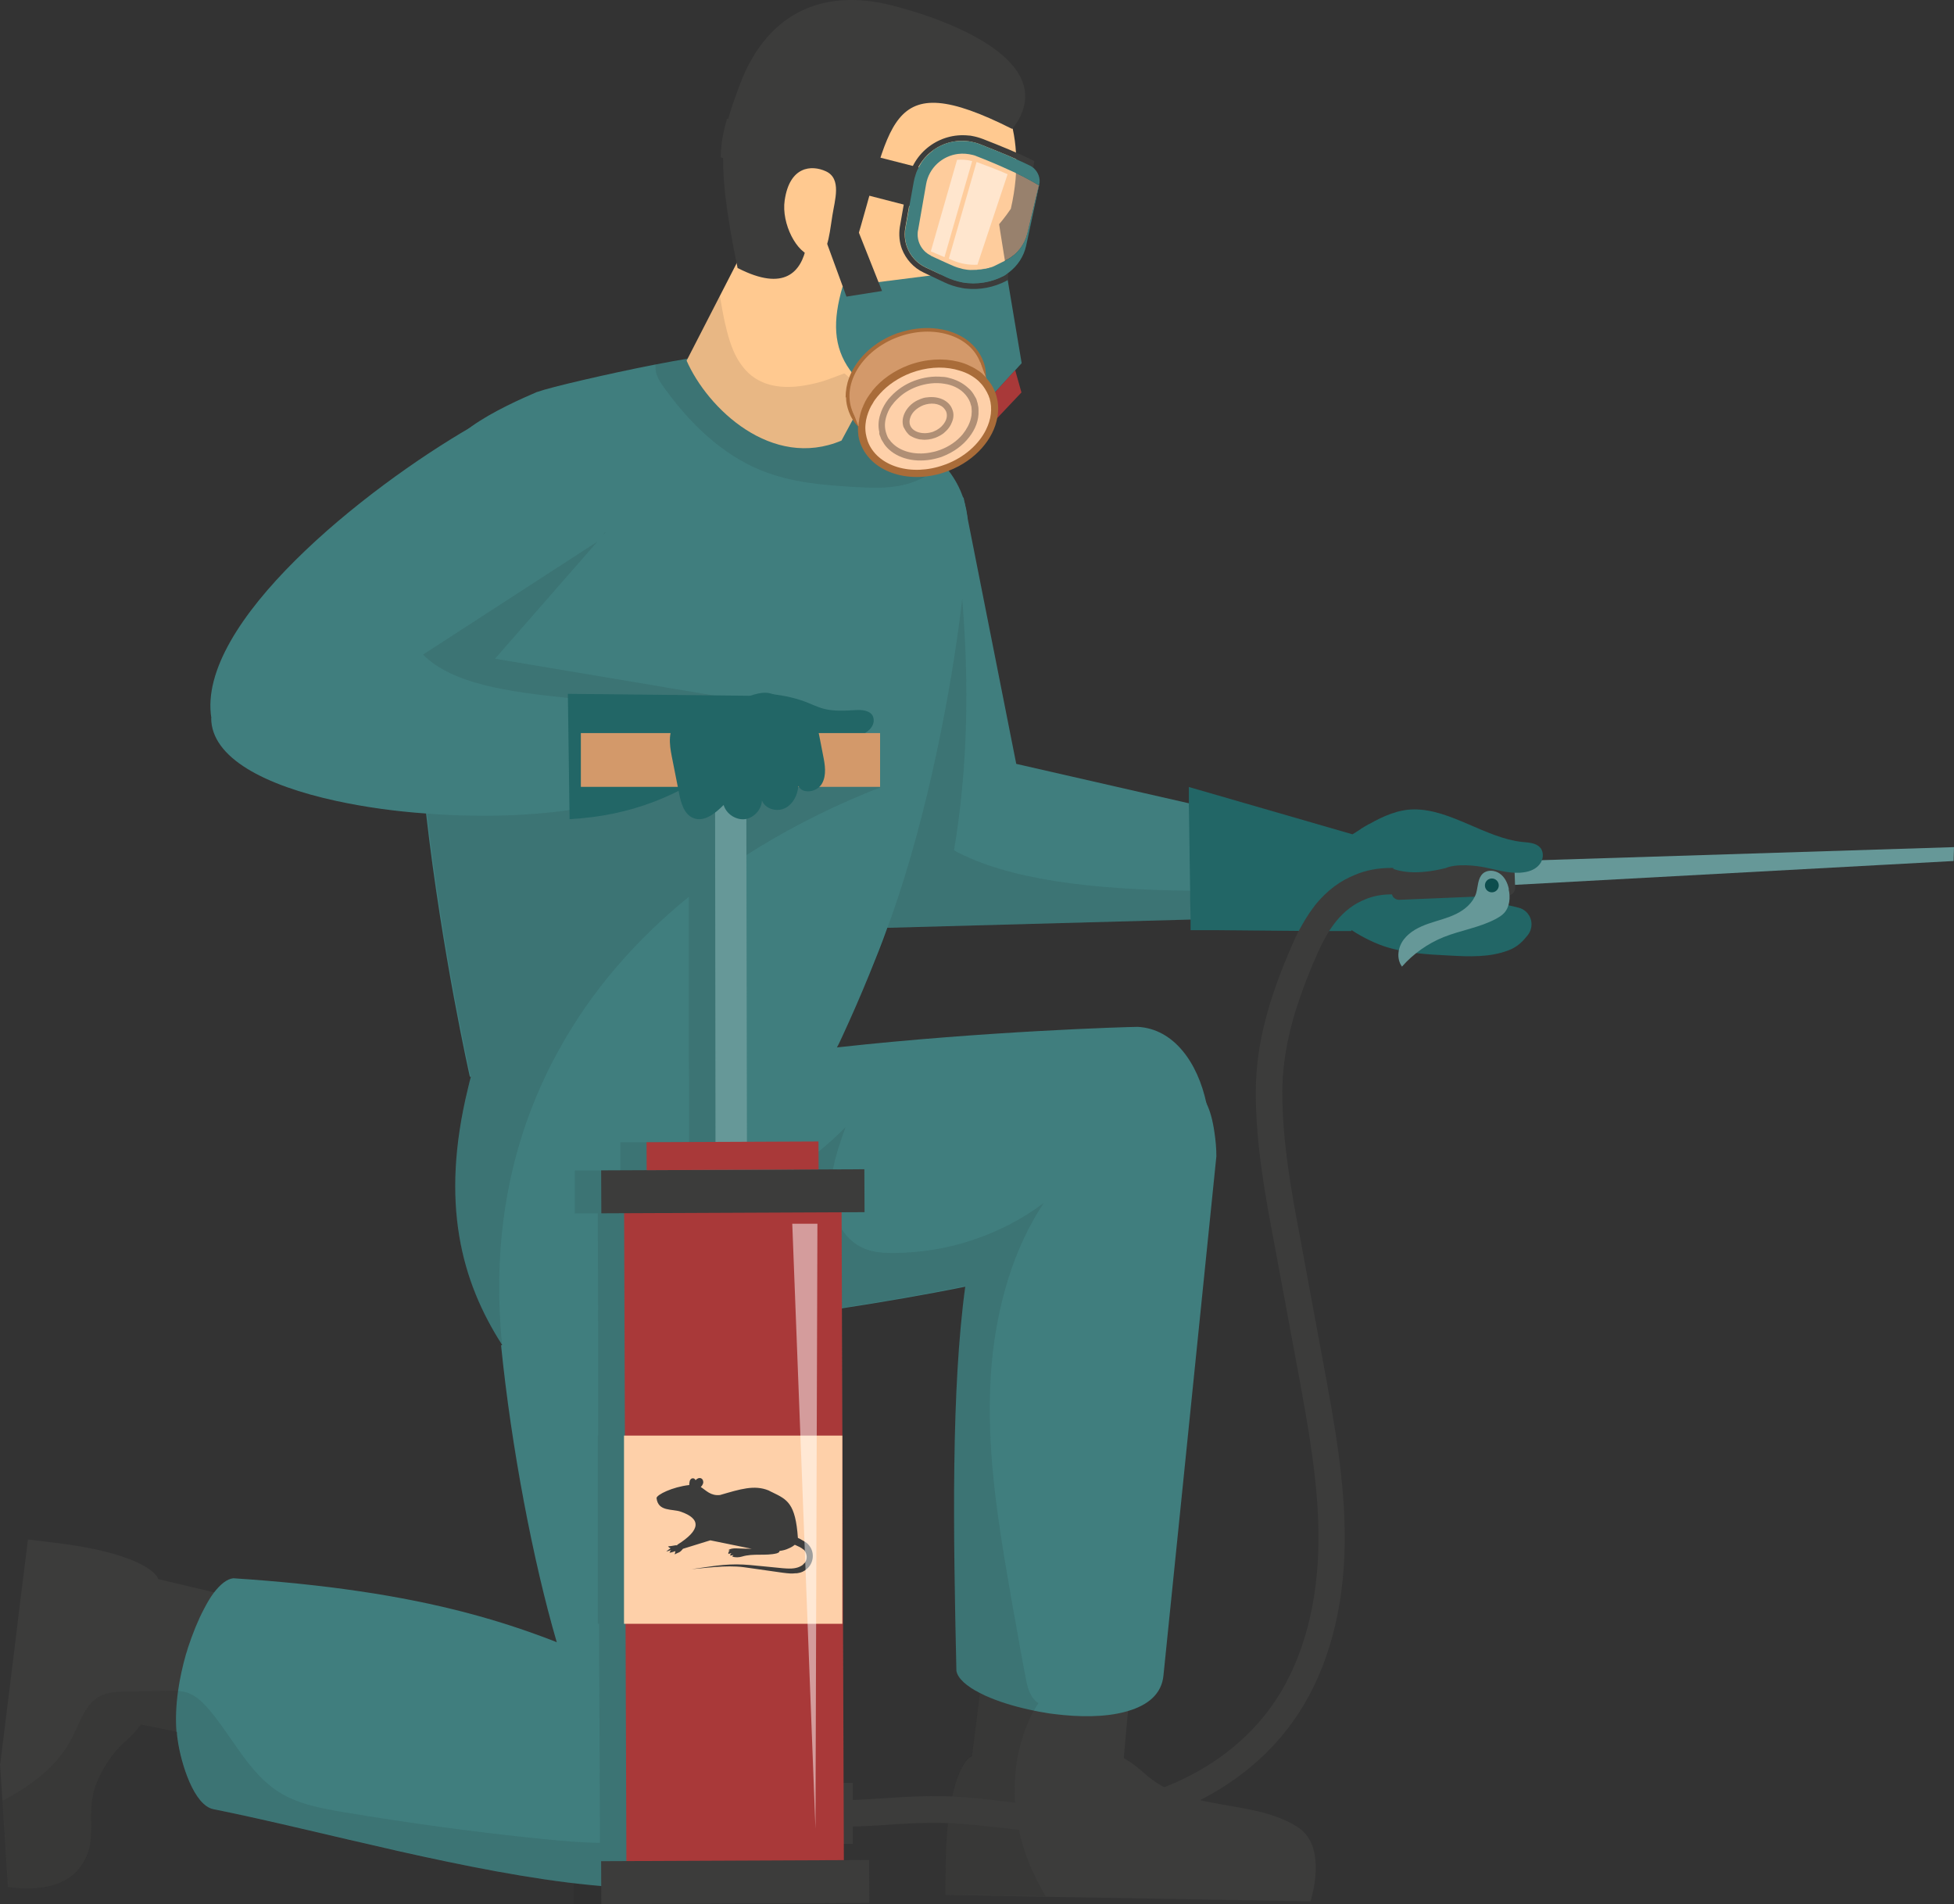 <svg xmlns="http://www.w3.org/2000/svg" id="Capa_2" data-name="Capa 2" viewBox="0 0 90.12 87.82"><rect x="0" y="0" width="90.12" height="87.82" fill="#333333" stroke="none"/><defs><style>      .cls-1 {        fill: #d3996a;      }      .cls-1, .cls-2, .cls-3, .cls-4, .cls-5, .cls-6, .cls-7, .cls-8, .cls-9, .cls-10, .cls-11, .cls-12, .cls-13, .cls-14 {        stroke-width: 0px;      }      .cls-2 {        fill: #407e7e;      }      .cls-3 {        fill: #1d1d1b;        opacity: .1;      }      .cls-4 {        fill: #a93939;      }      .cls-5 {        fill: #a96c39;      }      .cls-6 {        fill: #669898;      }      .cls-7 {        fill: #fff;      }      .cls-7, .cls-8, .cls-10 {        opacity: .5;      }      .cls-8 {        fill: #634e42;      }      .cls-9 {        fill: #3c3c3b;      }      .cls-10, .cls-14 {        fill: #fed0a9;      }      .cls-11 {        fill: #266;      }      .cls-12 {        fill: #ffc990;      }      .cls-13 {        fill: #0d4d4d;      }    </style></defs><g id="Layer_1" data-name="Layer 1"><g><polygon class="cls-2" points="38.57 26.59 39.37 32.76 39.51 33.81 39.54 34.02 39.77 35.83 39.83 36.29 39.87 36.58 40.23 39.32 40.68 42.79 40.96 42.79 54.91 42.41 55.8 42.38 55.87 41.09 56.09 37.33 54.84 37.05 46.87 35.23 44.66 24.07 44.44 22.94 38.57 26.59"></polygon><path class="cls-3" d="M38.57,44.94l1.59-.08c.26-.64.54-1.33.8-2.07l13.95-.38v.49s1.23,0,1.23,0l.52-1.81h-.79c-.33,0-.66,0-.98-.01-4.46-.05-8.37-.49-10.89-1.86.65-3.9.69-7.7.39-11.45-.05-.64-.12-1.28-.18-1.92l-3.98,13.46-1.66,5.62Z"></path><path class="cls-2" d="M26.14,57.66c.04.66.13,1.28.25,1.83h0c.13.59.27,1.09.4,1.47.16.46.29.73.32.73.07,0,.13,0,.22-.01.03,0,.07,0,.12,0,.03,0,.05,0,.09,0,.27-.02.7-.05,1.26-.1.97-.09,2.34-.23,3.95-.42,1.13-.13,2.38-.29,3.69-.47.09-.01.18-.02.27-.04.29-.04.57-.08.87-.12.04,0,.08-.01.12-.02.38-.06.76-.11,1.14-.17,1.88-.29,3.82-.62,5.69-1,.69-.14,1.37-.29,2.02-.45,4.59-1.07,8.29-2.44,8.65-4.1.03-.15.52-1.12.54-1.29.12-.86.09-1.77-.1-2.62h0c-.4-1.87-1.5-3.43-3.16-3.52-.49,0-7.1.2-13.81.94-1.42.15-2.84.33-4.21.54-.41.06-.81.12-1.2.19h0s-.04,0-.05.01c-.06,0-.12.02-.18.03-.43.07-.85.15-1.26.23-.29.06-.57.11-.85.17l-1.14.18-.94.15h0l-.14.02s-.07.01-.1.03h0c-.18.14-.16.65-.31,1.27h0c-.09.45-.27.95-.64,1.42-.02.04-.06.09-.1.13-.35.41-.62.85-.82,1.33-.09.2-.16.4-.23.6-.32,1.01-.38,2.08-.32,3.08Z"></path><g><path class="cls-9" d="M43.59,87.39l4.65.09,12.2.21s.84-2.53-.6-3.43c-1.56-.99-3.56-.86-5.34-1.48-.62-.22-1.22-.53-1.75-1.02-.3-.27-.6-.49-.91-.67-.93-.55-1.93-.77-2.9-.81-.4,0-.79.01-1.17.05-.23.02-.45.05-.67.09-.85.15-1.63.38-2.27.58-.24.07-.75.67-1.03,2.48-.11.71-.18,1.61-.19,2.73l-.02,1.19Z"></path><polygon class="cls-9" points="44.6 82.81 46.81 82.77 47.28 82.77 47.54 82.76 51.67 82.71 51.83 81.07 52 79.17 52.03 78.91 52.33 75.75 46.85 74.88 45.83 74.73 45.76 74.71 45.61 74.7 45.19 78.08 45.08 78.99 44.83 80.99 44.6 82.81"></polygon></g><path class="cls-2" d="M44.11,77.06c.06.35.47.71,1.08,1.02.15.08.32.16.5.23.58.24,1.28.44,2.02.59.15.03.29.06.43.08.15.03.31.05.46.07,1.18.15,2.36.15,3.29-.1.05-.02.1-.02.14-.04.92-.27,1.55-.79,1.63-1.64l2.44-23.94c0-.35-.03-.72-.09-1.11-.08-.56-.2-1-.38-1.36h0c-.81-1.61-2.69-1.37-6.05-1.7,0,0-4.05,4.53-4.06,5.81-.24.66-.45,1.4-.63,2.22-.15.66-.27,1.37-.37,2.13-.65,4.76-.56,11.2-.41,17.75Z"></path><path class="cls-3" d="M30.16,56.27c.96,1.58,1.81,3.2,2.58,4.87,2.03,4.4,3.45,9.06,4.54,13.83l-.85-14.31c2.59-.35,5.42-.81,8.08-1.35-.65,4.76-.56,11.2-.41,17.75.06.35.47.71,1.08,1.02l-.11.91-.25,1.99c-.34.1-1.18,1.23-1.22,5.21l-.02,1.19,4.65.08c-.42-.7-.77-1.45-1.02-2.24-.25-.79-.39-1.62-.41-2.45-.02-.8.07-1.6.28-2.37.15-.52.34-1.03.61-1.51.06-.12.13-.23.2-.34-.39-.25-.51-.75-.59-1.2-.16-.82-.31-1.64-.45-2.47-.09-.49-.18-.97-.26-1.46-.53-3.03-1.02-6.09-.93-9.17.05-1.82.32-3.65.88-5.39.38-1.19.91-2.34,1.6-3.38-.98.74-2.09,1.31-3.25,1.7-1.18.4-2.43.6-3.68.61-.46,0-.94-.03-1.36-.21-.97-.4-1.5-1.51-1.53-2.55-.03-1.05.33-2.07.68-3.05-.87.89-1.86,1.67-2.94,2.31-1.79,1.07-3.82,1.76-5.89,1.98Z"></path><path class="cls-2" d="M19.16,30.18c.02,2.39.23,4.92.49,7.33.74,6.49,2.02,12.15,2.02,12.15,0,0,1.39.04,3.36.09,1.04.02,2.25.05,3.51.07h0c1.06.02,2.14.04,3.18.04.43,0,.85,0,1.26,0h.18c.44,0,.86,0,1.26,0,.48,0,.93-.01,1.34-.02.95-.03,1.67-.07,2.03-.15.05,0,.2-.24.43-.64.12-.21.26-.47.4-.78.09-.16.17-.35.26-.54h0c.36-.78.79-1.75,1.25-2.88.26-.64.54-1.33.8-2.07.05-.14.11-.28.16-.43,1.7-4.78,2.8-10.58,3.27-14.58.18-1.48.27-2.71.27-3.55,0-.06,0-.1,0-.15-.01-.38-.09-.75-.21-1.11t0-.01h0c-.15-.44-.37-.85-.66-1.23-.04-.04-.07-.09-.1-.14h0s-.07-.09-.12-.14c-.01-.02-.03-.03-.04-.05-.08-.09-.16-.19-.24-.27-.08-.09-.16-.17-.25-.25-.15-.15-.31-.29-.48-.42-.05-.05-.11-.1-.17-.14-.02-.02-.05-.04-.08-.07-.04-.02-.07-.06-.1-.08-.13-.1-.27-.2-.42-.3,0,0,0,0,0,0-.04-.03-.09-.07-.14-.1-.25-.16-.51-.33-.77-.48-.09-.05-.18-.1-.27-.16-.15-.09-.31-.17-.47-.26-.05-.02-.1-.05-.15-.07-.04-.02-.07-.04-.1-.05h0s-.03-.02-.04-.02c-.04-.02-.08-.04-.12-.05-.1-.06-.21-.11-.32-.16-.06-.03-.12-.05-.18-.09-.05-.03-.12-.05-.18-.08-.5-.23-1-.44-1.48-.63-1.43-.56-2.74-.93-3.53-1.15-.51-.13-.81-.2-.81-.2-.2-.02-.75.05-1.49.18-.44.07-.95.17-1.48.27-2.21.43-4.89,1.06-5.4,1.25l-.07.02c-.68.29-2.05.9-2.99,1.57-.36.26-.66.52-.83.78-1.09,1.6-1.6,4.2-1.75,7.2h0c-.04.84-.05,1.69-.04,2.57Z"></path><path class="cls-2" d="M23.11,62.05c.47,4.69,1.48,9.97,2.56,13.66.21.71.42,1.37.64,1.95.26.7.51,1.29.76,1.74.08.15.28.27.52.39.43.21.99.39,1.12.54.04.11.09.21.15.3.26.42.73.67,1.31.77.21.04.43.07.67.07.93.02,2.13.36,3.25.65,1.58.41,3.02.72,3.44-.06.04-.08.08-.17.09-.27.02-.05.02-.1.03-.16.01-.07.02-.15.01-.23l-.03-.49v-.14s-.35-5.78-.35-5.78h0s0-.09,0-.09l-.07-1.12-.08-1.33-.02-.34-.04-.64-.02-.41-.29-4.85-.33-5.55-.28-4.75-.02-.34-.08-1.29v-.27s-.02-.08-.02-.08h0s-.07-1.29-.07-1.29h0s-.16-2.8-.16-2.8h0s0-.09,0-.09c-.23-.13-.59-.27-1.03-.4-.1-.03-.2-.06-.31-.09-.36-.09-.76-.18-1.2-.27h0s-.04,0-.05-.01c-.06-.01-.12-.02-.18-.03-.4-.07-.82-.15-1.26-.2-.54-.09-1.12-.15-1.7-.21-1.45-.14-2.96-.21-4.29-.16-1.7.06-3.11.3-3.74.81-.16.14-.27.29-.32.46-.05.19-.1.38-.14.56-1.29,5.29-.3,8.9,1.58,11.82Z"></path><g><path class="cls-9" d="M0,81.35l.11,1.68.26,4s2.25.43,3.27-.84c1.05-1.33.17-2.47.86-4.06.29-.65.67-1.26,1.25-1.79.29-.25.53-.52.74-.8.37-.49.63-1.01.8-1.54.26-.76.34-1.56.34-2.32,0-.07,0-.13,0-.2-.02-.99-.19-1.9-.33-2.64-.07-.33-1.06-1.26-4.87-1.7l-1.14-.14-.44,3.53-.08.69-.76,6.14Z"></path><polygon class="cls-9" points="4.96 79.21 6.49 79.53 8.16 79.87 9.23 80.08 10.73 80.39 11.54 80.55 12.83 75.77 12.9 75.5 13.23 74.23 10.52 73.59 9.88 73.44 7.3 72.83 5.57 72.43 5.31 75.31 5.29 75.52 5.06 78.07 4.96 79.21"></polygon></g><path class="cls-2" d="M8.16,79.87c0,.14.02.27.04.4.15,1.05.74,3,1.65,3.17,10.14,2.04,27.04,7.75,27.78-1.35v-.11c.02-.11.02-.22.01-.33-.03-.48-.25-.93-.59-1.34-.36-.45-.89-.86-1.51-1.22-.13-.08-.26-.15-.39-.22-1.99-1.05-4.71-1.67-6.47-1.84-.08-.04-.17-.08-.25-.12-.23-.11-.47-.21-.7-.32-.68-.3-1.36-.59-2.07-.86-2.56-1-5.38-1.8-9.14-2.35-1.7-.25-3.61-.45-5.76-.59-.29.03-.59.27-.9.67-.16.21-.31.47-.46.76-.27.51-.52,1.13-.74,1.8-.02.09-.05.17-.08.26-.16.56-.29,1.15-.37,1.72-.09.66-.12,1.3-.07,1.88Z"></path><g><path class="cls-12" d="M31.66,16.62c.98,2.24,3.95,5.05,7.15,3.7l.9-1.67.99-1.84,1.29-2.41-7.09-4.06-1.7,3.31-1.48,2.88-.05.1Z"></path><path class="cls-3" d="M30.23,16.8c-.01.17.01.35.07.52.08.2.2.38.33.56,1.17,1.63,2.67,3.1,4.54,3.84,1.34.53,2.81.66,4.25.74.76.04,1.53.08,2.27-.1.68-.16,1.31-.51,1.82-.97.59-.54,1.03-1.25,1.23-2.03-.42-.41-1-.62-1.43-1-.32-.27-.55-.63-.85-.92-.35-.32-.81-.54-1.28-.62-.16-.02-.32-.03-.48-.02-.85.02-1.67.4-2.48.69-.22.08-.45.15-.68.2-1,.24-2.07.26-2.86-.35-.28-.22-.49-.49-.67-.79-.29-.51-.45-1.11-.58-1.68-.09-.41-.16-.82-.23-1.23l-1.48,2.88c-.44.07-.95.17-1.48.27Z"></path><g><path class="cls-12" d="M43.27,17.99c-.46.41-1.05.63-1.7.44l-1.43-.44c-.45-.18-.94-.51-1.39-.95t0,0c-1.22-1.22-4.61-5.21-4.43-6.27.19-1.18-.61-3.2-.33-4.74,1.99-6.67,6.06-5.18,8.55-4.52,1.99.62,3.66,2.1,4.17,4.44.15.69.2,1.46.13,2.31-.04.44-.11.89-.22,1.37-.27.4-.54.71-.54.71l.06.39.28,1.75c.05.45-.32.84-.77.82h-.69c-.13.45-.63,3.02-.63,3.02-.18.58-.54,1.23-1.04,1.66Z"></path><path class="cls-9" d="M34.04,12.37c4.28,2.19,3.1-3.68,3.1-3.68,0,0,.59,1.91.83,2.46q.74.19,1.42.31c1.78-5.65,1.35-8.51,7.3-5.51,2.31-3-2.68-4.97-5.55-5.7-3.38-.86-5.89.51-7.07,3.79-.69,1.91-1.17,2.94-.05,8.33Z"></path></g><path class="cls-2" d="M46.37,12.27l-7.51.95c-.92,3.16.13,4.78,5.11,6.98l3.15-3.45-.75-4.47Z"></path><polygon class="cls-4" points="44.2 19.95 45.02 20.31 47.11 18.1 46.82 17.07 44.2 19.95"></polygon><polygon class="cls-9" points="34.94 2.48 39.04 13.68 40.68 13.42 35.94 1.48 34.94 2.48"></polygon><path class="cls-9" d="M42.48,7.76l-.2,1.83-9.04-2.33c.02-.7.11-1.13.29-1.79l8.95,2.28Z"></path><g><path class="cls-10" d="M45.06,12.48c-.39.03-.79-.04-1.16-.22l-.16-.08-.2-.09-.58-.28s-.03-.01-.04-.03c-.43-.22-.66-.69-.58-1.17l.37-2.12c.13-.77.76-1.31,1.47-1.41.23-.03.47-.01.7.06.05.01.1.03.15.05.02,0,.04.02.06.02.54.21,1.01.41,1.42.6.59.27,1.05.52,1.41.74l-.53,2.21c-.13.52-.46.96-.94,1.21l-.41.21c-.3.16-.63.25-.97.27Z"></path><g><path class="cls-9" d="M41.87,8.36c.23-1.33,1.46-2.25,2.8-2.11.06,0,.11.01.16.02.17.03.34.08.5.14.8.31,1.63.65,2.3.98.02.01.05.03.07.05-.01.1-.03.2-.04.3-.05-.04-.09-.08-.15-.11-.64-.31-1.46-.64-2.29-.97-.15-.06-.3-.1-.45-.13-1.25-.22-2.44.62-2.65,1.87l-.37,2.12c-.13.75.26,1.5.95,1.82l.95.44c.24.11.49.19.75.24.64.11,1.31,0,1.89-.3h0c.08-.04.15-.1.22-.15l-.03.34s-.03.03-.06.04c-.57.3-1.23.43-1.86.36-.07,0-.13-.02-.2-.03-.28-.05-.56-.14-.81-.26l-.95-.45c-.47-.22-.82-.62-1-1.08-.12-.31-.15-.67-.1-1.02l.37-2.12Z"></path><path class="cls-2" d="M42.71,12.34l.65.31h0l.29.14c.24.11.49.19.75.24.64.11,1.31,0,1.89-.3.04-.02.08-.05.11-.07.01,0,.02-.02.03-.02.02-.02.05-.04.08-.06.42-.31.71-.75.82-1.26l.6-2.8c.07-.29-.05-.59-.27-.78-.05-.04-.1-.08-.15-.1-.21-.1-.43-.21-.67-.31-.5-.23-1.06-.45-1.62-.67-.15-.06-.3-.1-.45-.13-.13-.02-.26-.03-.39-.03-.09,0-.18,0-.26.02-.02,0-.04,0-.05,0-.09,0-.19.03-.28.05-.22.06-.43.15-.62.27-.06.03-.12.07-.16.12-.08.06-.15.12-.23.2-.03.02-.06.05-.09.09-.06.07-.12.13-.16.2,0,0,0,.01-.01.01-.05.09-.1.16-.15.26-.02.05-.05.1-.08.16,0,.02-.01.03-.02.05-.01.04-.03.08-.04.12-.04.12-.07.23-.09.35l-.2,1.11-.18,1.02c-.13.75.26,1.49.95,1.81ZM42.34,10.63l.37-2.12c.13-.78.76-1.32,1.47-1.41.23-.03.46-.01.7.05.05.01.1.03.15.05.02.01.04.02.05.02.54.21,1.01.41,1.42.6.12.05.24.11.35.16.43.21.78.4,1.06.57l-.53,2.21c-.13.53-.46.96-.94,1.22l-.1.05-.32.16c-.12.06-.23.12-.35.15h0s0,.01-.01,0h-.01s-.09.04-.13.05c-.07.02-.13.03-.2.04-.09.01-.16.02-.25.02-.1,0-.21,0-.32,0h-.02c-.06,0-.12-.01-.19-.02-.09-.01-.17-.03-.26-.06-.05-.01-.12-.03-.17-.05-.07-.02-.13-.05-.2-.08l-.16-.07-.2-.09-.59-.27s-.03-.02-.04-.03c-.43-.21-.67-.69-.58-1.17Z"></path></g><path class="cls-7" d="M44.84,7.42l-1.28,4.44-.59-.25s-.03-.01-.04-.02l1.21-4.22c.23-.02.47,0,.7.06Z"></path><path class="cls-7" d="M46.47,8.04l-1.39,4.17c-.39.02-.79-.05-1.16-.21l-.16-.07,1.28-4.46c.54.2,1.02.38,1.42.56Z"></path></g><g><path class="cls-5" d="M39.02,18.32c0,.23.05.45.13.67.05.13.1.24.17.35.07.12.15.23.25.32,0,0,0,0,0,.01s0,.01.01.02h0c.05.06.09.1.15.14.05.05.12.1.18.15.13.09.26.17.42.24h0c.12.06.24.1.37.15.15.05.31.09.48.11.42.07.88.05,1.34-.04.21-.04.42-.1.64-.18.16-.06.32-.13.47-.21h0c.48-.25.87-.57,1.17-.94.11-.13.2-.26.28-.39.07-.11.13-.23.18-.34.07-.15.12-.31.15-.46.02-.08.04-.15.04-.23.02-.07.02-.15.02-.22,0,0,0,0,0-.01s0,0,0-.01c.01-.27-.02-.53-.12-.79-.17-.45-.49-.82-.9-1.08-.78-.49-1.9-.6-3-.23-.04.01-.08.02-.12.04-.96.36-1.69,1.03-2.06,1.78-.04.09-.08.17-.11.26-.11.29-.16.6-.16.9ZM39.38,18.49c-.04-.28-.01-.57.08-.85.02-.06.04-.12.07-.18.27-.67.88-1.28,1.69-1.64.08-.04.16-.07.24-.1,1.09-.41,2.21-.29,2.93.23.3.22.53.5.66.84.04.12.07.24.09.36.01.07.02.15.02.23h0c0,.08,0,.14-.01.21-.02.24-.09.48-.2.71-.04.09-.09.18-.13.26h0s-.03.05-.05.08c-.21.32-.49.62-.85.86-.2.15-.42.27-.67.37-.06.03-.12.06-.19.08-.29.11-.59.18-.87.21-.02,0-.05,0-.07.01-.43.04-.84.01-1.2-.09-.03,0-.06-.02-.09-.02h0c-.09-.03-.18-.06-.27-.1-.24-.1-.45-.24-.62-.4-.05-.05-.1-.1-.15-.16-.05-.06-.1-.12-.13-.18-.05-.07-.09-.14-.12-.22-.02-.04-.04-.07-.05-.11-.05-.13-.08-.26-.09-.38ZM45.14,17.14c.01.07.02.15.02.23h0s.02.02.04.04c.04.03.09.07.13.12,0-.08,0-.15,0-.23-.05-.06-.12-.1-.18-.15Z"></path><g><rect class="cls-1" x="39.39" y="17.77" width="6.3" height="1.58" transform="translate(-3.81 16.15) rotate(-20.6)"></rect><path class="cls-1" d="M41.4,15.55c-1.63.61-2.57,2.13-2.1,3.38.47,1.26,2.18,1.78,3.81,1.17s2.57-2.13,2.1-3.38c-.47-1.26-2.18-1.78-3.81-1.17Z"></path></g><path class="cls-14" d="M41.96,17.03c-1.63.61-2.57,2.13-2.1,3.38.47,1.26,2.18,1.78,3.81,1.17,1.63-.61,2.57-2.13,2.1-3.38-.47-1.26-2.18-1.78-3.81-1.17Z"></path><path class="cls-5" d="M44.03,17.02c.08.02.15.04.22.06h0l.24-.09c-.13-.05-.26-.09-.4-.12-.02.05-.05.1-.07.15ZM39.57,19.67s0,0,0,.01c-.01.27.02.54.12.79.51,1.34,2.31,1.91,4.02,1.26.02,0,.03-.01.05-.02,1.23-.48,2.07-1.46,2.24-2.47h0c.07-.38.04-.76-.09-1.12,0-.02-.01-.03-.02-.05-.09-.24-.23-.45-.4-.63t0-.01s0,0,0,0c0-.01,0-.01,0-.01-.05-.06-.1-.1-.15-.15-.05-.06-.12-.1-.18-.15-.13-.09-.26-.17-.42-.24-.17-.09-.35-.15-.55-.2-.69-.17-1.49-.13-2.28.16-.69.26-1.26.67-1.66,1.16-.02.02-.03.04-.04.06-.16.2-.29.4-.38.62-.01.02-.02.03-.02.05-.07.15-.12.3-.15.45-.02.08-.04.16-.04.24-.02.07-.02.14-.02.21,0,0,0,0,0,.01ZM39.93,19.99c-.01-.08-.02-.15-.02-.23,0-.07,0-.14.01-.21.02-.23.09-.46.19-.69.04-.09.09-.18.15-.27,0,0,0,0,0,0,.05-.1.12-.19.2-.29.04-.05.09-.1.13-.15.36-.4.85-.73,1.42-.95.7-.26,1.4-.31,2.02-.17.08.02.15.04.22.06h0c.35.1.65.27.89.49.05.05.1.11.15.16.05.06.09.12.13.18.07.11.13.22.18.34.01.04.02.07.04.11h0c.14.47.07.97-.16,1.44h0c-.33.68-1,1.28-1.87,1.61-.02,0-.04.01-.06.02-1.52.55-3.1.07-3.53-1.09-.04-.12-.07-.24-.09-.36Z"></path><path class="cls-8" d="M40.55,19.95c0,.07.02.13.05.19,0,0,0,.01.01.02h0c.02.08.06.15.11.22.07.13.16.24.28.35.54.49,1.41.64,2.27.39.07-.02.14-.04.21-.07.51-.2.93-.51,1.22-.89.29-.37.45-.79.43-1.22h0c0-.08,0-.15-.02-.23-.01-.08-.03-.15-.06-.23,0,0,0-.02,0-.02-.02-.06-.05-.12-.09-.18-.08-.15-.18-.29-.32-.4-.24-.22-.54-.37-.87-.45-.1-.03-.21-.05-.32-.05-.41-.04-.85.02-1.28.18-.43.16-.8.42-1.07.71,0,0-.01.01-.01.01-.09.09-.16.18-.22.27-.12.18-.21.36-.27.56-.09.27-.11.56-.04.84ZM41.02,20.28c-.05-.06-.09-.13-.11-.2-.01-.02-.02-.03-.02-.05-.09-.24-.1-.5-.03-.76.05-.19.13-.38.25-.55.09-.12.18-.23.3-.34h0c.23-.23.52-.41.86-.54.43-.16.89-.21,1.29-.14.34.05.65.19.87.4.14.13.25.29.32.47h0s.01.04.01.05c.03.07.05.15.05.22.01.09.01.18,0,.26,0,.07-.02.13-.03.19h0c-.06.26-.2.51-.38.74-.26.31-.61.56-1.04.72-.12.04-.23.08-.35.1-.69.16-1.39.02-1.81-.37t-.01-.01c-.07-.06-.13-.13-.18-.21Z"></path><path class="cls-8" d="M41.69,19.72s.04.09.07.13c0,0,0,0,0,0,.04.07.09.12.14.18.06.06.13.1.2.13.05.03.12.05.18.07.07.02.13.04.21.04h0c.21.03.43,0,.65-.08.13-.05.26-.12.37-.2h0c.07-.06.12-.11.18-.17.09-.1.16-.21.21-.34.09-.2.1-.41.02-.6h0c-.15-.42-.66-.63-1.18-.55,0,0-.01,0-.02,0-.09.01-.18.04-.26.07-.05.02-.1.04-.14.06-.29.14-.5.37-.61.62-.09.21-.11.43-.03.64ZM41.98,19.62c-.05-.12-.04-.25.01-.38.08-.23.3-.43.59-.55.35-.13.72-.09.93.11.05.05.1.12.13.19.11.29-.09.65-.45.85h0s-.1.05-.15.07c-.45.16-.94.03-1.06-.29Z"></path></g><path class="cls-12" d="M36.19,9.24c-.16,1.08.57,2.46,1.27,2.56.71.1.76-.78.93-1.86.11-.71.44-1.7-.3-2.04-.65-.3-1.67-.25-1.9,1.34Z"></path></g><g><path class="cls-11" d="M60.45,40.62c.46-1.03,1.35-1.8,2.32-2.39l3.9,1.81s-.09.04-.13.06c.42.86.57.96,1.38,1.2.92.27,1.43.4,2.11.56.57.14.79.81.43,1.27-.23.29-.48.55-.89.7-.86.33-1.8.29-2.72.24-1.03-.05-2.08-.11-3.05-.44-1.12-.39-2.08-1.13-3.02-1.86-.17-.13-.34-.27-.41-.47-.07-.22,0-.46.09-.68Z"></path><path class="cls-11" d="M54.83,36.29v.76s.06,4.04.06,4.04v.41s.02.8.02.8v.6s1.23,0,1.23,0l4.46.04h1.72s0-.01.01-.02c.2-.68.34-1.35.38-1.99.07-.86-.01-1.68-.32-2.45h-.01l-7.57-2.19Z"></path><g><polygon class="cls-6" points="64.48 39.88 90.12 39.07 90.1 39.71 64.53 41.1 64.48 39.88"></polygon><path class="cls-9" d="M64.19,41.18l-.05-1.42c0-.18.13-.33.31-.33l5.04-.21c.18,0,.33.13.34.31l.05,1.42c0,.18-.13.33-.31.34l-5.04.21c-.18,0-.33-.13-.34-.31Z"></path><path class="cls-6" d="M69.58,41.01c.09.38.05.83-.22,1.11-.1.11-.23.18-.35.25-.76.41-1.63.53-2.43.85-.74.3-1.4.77-1.92,1.36-.27-.37-.19-.9.09-1.26.28-.36.7-.57,1.13-.72.43-.15.88-.25,1.28-.45.41-.2.78-.52.92-.95.09-.31.07-.69.31-.91.21-.19.55-.16.78,0s.36.43.42.71Z"></path><path class="cls-13" d="M68.75,41.15c-.17-.03-.29-.19-.26-.37.03-.17.19-.29.37-.26.17.03.29.19.26.37-.03.17-.19.29-.37.26Z"></path></g><path class="cls-11" d="M63.16,38c.64-.36,1.33-.67,2.06-.67,1.68-.01,3.3,1.32,4.98,1.5.3.03.65.04.84.27.18.21.14.55-.03.76-.17.22-.44.33-.72.37-.58.09-1.16-.09-1.73-.21-.52-.11-1.38-.2-1.9.02-2.62.64-3.52-.43-3.9-1.81.13-.08.26-.16.39-.23Z"></path></g><path class="cls-9" d="M49.01,84.53c-.47,0-.94-.02-1.4-.07l-1.26-.14c-.88-.1-1.7-.2-2.57-.24-.22,0-.46-.01-.69-.01-.87,0-1.6.05-2.3.1-.49.03-.95.06-1.42.07-.06,0-.12,0-.18,0v-1.22h.12c.45-.02.91-.05,1.39-.08.74-.05,1.57-.11,2.57-.1.18,0,.37,0,.55.01.92.04,1.77.14,2.67.25l1.25.14c2.19.23,4.5-.14,6.5-1.04,1.96-.87,3.55-2.19,4.62-3.82,1.25-1.91,1.93-4.44,1.95-7.31.02-2.6-.47-5.24-.94-7.8l-1.09-5.87c-.43-2.28-.87-4.64-.86-7.05,0-2.1.55-4.24,1.75-6.94.12-.28.26-.54.4-.78.19-.34.4-.65.62-.93.52-.63,1.12-1.08,1.8-1.35.49-.21,1.05-.32,1.66-.32h.11v1.22h-.1c-.45,0-.84.08-1.2.23-.5.2-.93.52-1.32.99-.18.22-.35.47-.51.76-.12.21-.23.43-.34.68-1.13,2.54-1.64,4.52-1.65,6.45,0,2.3.42,4.6.84,6.82l1.08,5.84c.49,2.64.98,5.34.96,8.06-.02,3.11-.76,5.86-2.15,7.97-1.2,1.83-2.98,3.31-5.15,4.27-1.77.79-3.76,1.21-5.73,1.21Z"></path><path class="cls-3" d="M.11,83.03l.27,4.01s2.25.43,3.27-.85c1.05-1.33.16-2.47.86-4.06.29-.65.67-1.26,1.25-1.8.29-.25.53-.53.74-.8l1.67.34c0,.13.02.27.04.39.15,1.05.73,3,1.64,3.17,1.51.31,3.17.69,4.9,1.09.6.14,1.21.28,1.83.43.45.1.9.21,1.36.31.66.15,1.32.29,1.98.44.06.01.12.02.18.04.36.07.72.15,1.08.23,1.8.37,3.58.68,5.28.88h0s0,.98,0,.98h1.26s11.1-.06,11.1-.06v-1.76s0-.23,0-.23h-1.17s0-.74,0-.74h.42v-2.81h-.43v-.26c.02-.11.02-.22.01-.33.01-.07.02-.15.01-.23l-.03-.49v-1.22s-.02-4.79-.02-4.79l-.03-8.68-.02-5.7-.02-4.07v-.53h.91s.15,0,.15,0v-1.98s0,0,0,0h-1.98s-.13,0-.13,0v-1.28s0,0,0,0h-2.03s-1.26.01-1.26.01v-2.78s0-.88,0-.88v-8.75c.4-.29.82-.57,1.25-.85,1.68-1.07,3.5-2.02,5.44-2.82.24-.1.48-.2.73-.29l-.82-.46-1.81-1-1.84-1.02-1.81-1.01-.71-.39-.62-.34-10.18-1.71,4.66-5.33.43-.49.02-.02h0l-8.7,3.09h0s-3.65,1.3-3.65,1.3c-.07,2.75-.09,5.44-.03,8.02,1.29.28,2.71.48,4.14.58.74,6.49,2.02,12.15,2.02,12.15-.05.19-.1.38-.14.56-1.29,5.29-.3,8.9,1.58,11.82-.46-4.61.26-8.71,1.93-12.29.21-.46.45-.92.7-1.37,1.48-2.69,3.52-5.04,5.98-7.04v7.41s.01,1.11.01,1.11v2.8s-1.91,0-1.91,0h-1.26v1.3h-1.87s-.23,0-.23,0v.6s0,0,0,0v1.38h1.06l.02,5.7v4.55s-.02,0-.02,0v8.68h.06v1.61s.02,3.29.02,3.29l.02,5.2c-.87,0-1.73-.09-2.6-.17-3.08-.31-6.16-.73-9.21-1.24-1.05-.18-2.13-.37-3.03-.95-.86-.56-1.46-1.39-2.05-2.24-.4-.57-.79-1.16-1.25-1.67-.24-.27-.51-.51-.85-.64-.13-.05-.26-.07-.4-.09-.2-.02-.4-.01-.59-.01-.12,0-.23,0-.35.01-.52,0-1.04.02-1.57.03-.22,0-.45.01-.67.05-.15.02-.31.07-.45.14-.7.34-.95,1.18-1.3,1.88-.67,1.34-1.86,2.24-3.2,2.94Z"></path><path class="cls-2" d="M9.74,33.11c0,1.85,2.5,3.12,5.77,3.83,1.29.28,2.71.48,4.14.58,2.32.18,4.68.12,6.61-.16.18-.03.36-.06.53-.09l-.05-.97-.21-4.07c-.12-.01-.23-.02-.35-.04-2.78-.29-5.33-.65-6.67-2l7.95-5.15.26-.16c.06-.11.12-.22.17-.32,0,0,.01-.01.01-.02,1.82-3.49.82-5.65-3.91-6.02-.62.27-1.37.66-2.2,1.14-5,2.88-12.76,9.1-12.04,13.47Z"></path><path class="cls-11" d="M40.26,33.03c-.14-.27-.51-.3-.82-.28-.48.03-.97.06-1.44-.06-.31-.08-.6-.23-.9-.34-.54-.2-1.12-.3-1.7-.36l1.66,1.89c.1.11.2.22.32.3.23.14.52.14.79.12.56-.04,1.14-.15,1.63-.43.15-.09.3-.19.4-.34.1-.15.13-.35.05-.51Z"></path><path class="cls-11" d="M34.61,32.09l-8.42-.09.08,5.78c2.97-.16,5.13-1.17,6.99-2.5l1.35-3.18Z"></path><g><rect class="cls-9" x="38.5" y="82.23" width=".83" height="2.81"></rect><polygon class="cls-6" points="32.98 36.58 33 53.31 34.45 53.3 34.42 36.57 32.98 36.58"></polygon><rect class="cls-4" x="28.83" y="55.59" width="10.03" height="30.44" transform="translate(-.24 .12) rotate(-.2)"></rect><rect class="cls-9" x="27.72" y="53.95" width="12.14" height="1.98" transform="translate(-.23 .15) rotate(-.25)"></rect><rect class="cls-4" x="29.82" y="52.66" width="7.93" height="1.29" transform="translate(-.23 .15) rotate(-.25)"></rect><rect class="cls-9" x="27.72" y="85.81" width="12.36" height="1.98" transform="translate(-.37 .15) rotate(-.25)"></rect><rect class="cls-14" x="28.78" y="66.21" width="10.07" height="8.68"></rect><rect class="cls-1" x="26.79" y="33.81" width="13.8" height="2.48"></rect><path class="cls-9" d="M31.24,71.27s-.05,0-.09,0c-.11.02-.22.04-.34.05.04.05.08.07.12.09-.07.04-.13.09-.2.14.05,0,.16-.04.22-.06-.02.02-.07.1-.07.12.09,0,.18-.05.27-.07,0,.04-.04.13-.02.15.04-.04.15-.07.2-.1.07-.04.12-.1.17-.16l1.26-.39,1.91.39c-.24,0-.49-.01-.73-.02-.11,0-.26.01-.34.08.01.02.05.02.08.01-.07.02-.09.1-.09.17.07-.02.11-.03.17-.05-.04.01-.07.05-.09.12.07,0,.12-.01.16-.02-.02.02-.04.04-.06.07.15.05.31.04.45,0,.52-.16,1.09-.02,1.61-.15.05-.02.11-.04.12-.09v-.02c.17-.02.31-.06.43-.12.1-.04.2-.1.27-.16.01,0,.02,0,.04.01.13.06.26.11.37.21.01,0,.02.01.03.02,0,.01.02.02.02.03.12.17.13.38.02.54-.01.02-.02.03-.04.04-.04.05-.08.09-.14.12-.1.06-.2.09-.33.11-.27.04-.67-.02-1.4-.09-.42-.04-.84-.09-1.25-.09-.42,0-.82.04-1.23.1-.28.04-.56.08-.84.12.48-.04.95-.1,1.43-.12.21-.01.43-.01.64,0,.21.01.42.04.62.07,1.52.21,1.79.28,2.09.24.02,0,.05,0,.07,0,.13-.02.26-.05.35-.12.01,0,.02,0,.03-.02.38-.24.48-.78.19-1.14-.07-.09-.15-.15-.24-.2-.02-.01-.04-.02-.05-.03-.07-.04-.15-.09-.23-.12-.11-1.59-.49-1.77-1.17-2.1-.05-.02-.12-.06-.18-.09-.66-.27-1.31-.06-2.24.21-.43.05-.64-.21-.89-.37.02-.02.04-.04.06-.07.04-.06.07-.13.05-.2-.01-.07-.07-.14-.14-.14-.02,0-.04,0-.06,0-.06.02-.11.05-.15.1-.02-.06-.08-.1-.14-.09-.05,0-.1.05-.12.1-.02.05-.02.1-.03.16,0,.02,0,.04,0,.05-.79.09-1.5.45-1.51.6.07.64.73.49,1.12.63.92.32.95.83-.17,1.53Z"></path><polygon class="cls-7" points="37.61 84.34 36.54 56.44 37.7 56.44 37.61 84.34"></polygon></g><path class="cls-11" d="M33.37,37.13c-.38.38-.89.8-1.39.6-.43-.17-.57-.69-.66-1.14-.11-.57-.23-1.15-.34-1.72-.11-.55-.18-1.21.23-1.59.17-.16.4-.23.62-.3.92-.3,1.85-.59,2.77-.89.24-.08.48-.15.73-.14.21.01.41.09.6.18.46.19.91.4,1.35.62.09.04.17.09.24.16.07.09.09.2.12.31.11.54.22,1.07.32,1.61.09.44.17.92-.05,1.31s-.89.51-1.09.11c-.03.42-.25.85-.63,1.03-.38.18-.91.02-1.05-.37-.01.42-.36.81-.78.87-.42.05-.86-.24-.98-.64Z"></path></g></g></svg>